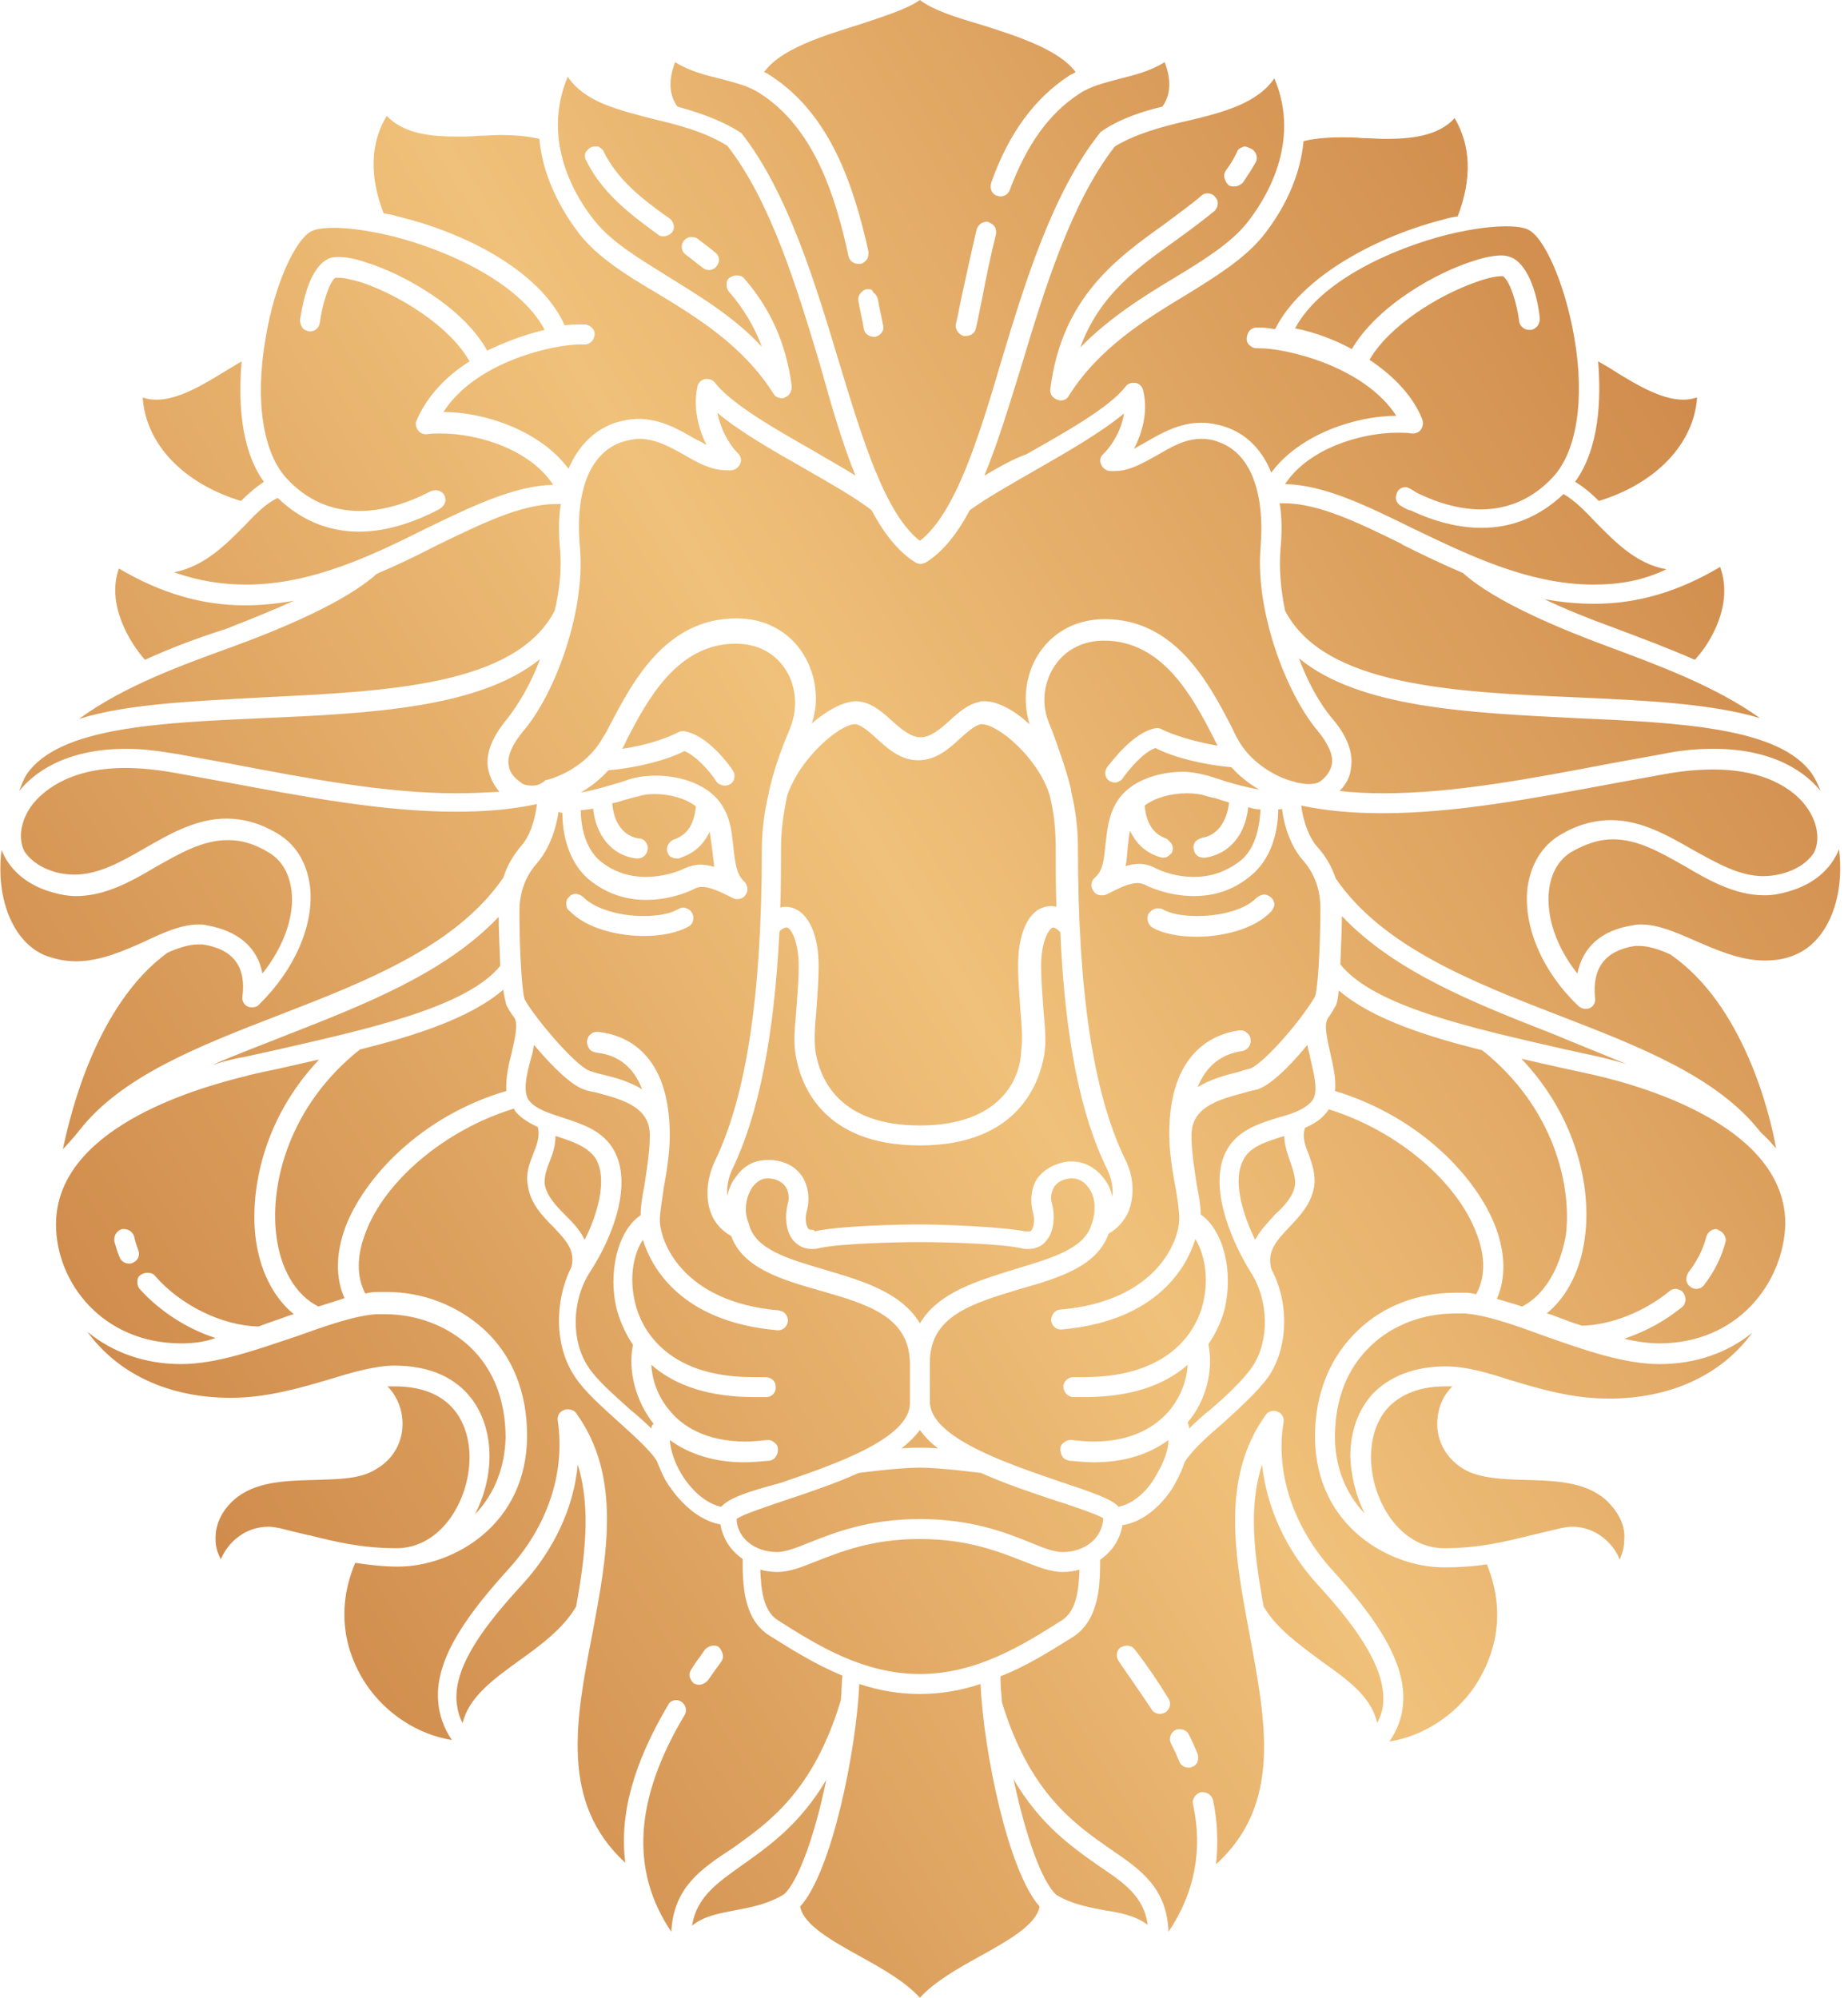 <svg width="74" height="80" viewBox="0 0 74 80" fill="none" xmlns="http://www.w3.org/2000/svg">
<path d="M36.836 80C36.252 79.355 35.33 78.833 34.439 78.341C33.333 77.727 32.166 77.081 32.043 76.344C33.303 74.962 34.286 70.138 34.409 67.435C35.238 67.711 36.037 67.834 36.836 67.834C37.634 67.834 38.433 67.711 39.263 67.435C39.386 70.138 40.369 74.931 41.628 76.344C41.505 77.081 40.338 77.727 39.232 78.341C38.341 78.833 37.419 79.355 36.836 80ZM46.789 77.358C46.728 75.607 45.684 74.869 44.455 74.04C43.011 73.026 41.229 71.797 40.123 68.172C40.092 67.803 40.061 67.465 40.061 67.127C41.167 66.697 42.151 66.052 42.949 65.561C44.025 64.885 44.055 63.441 44.055 62.458C44.547 62.12 44.854 61.628 44.946 61.075C46.114 60.891 46.882 59.754 47.066 59.386C47.22 59.109 47.343 58.833 47.435 58.556C47.711 58.095 48.326 57.542 48.971 56.989C49.647 56.375 50.353 55.73 50.783 55.146C51.582 53.978 51.644 52.197 50.906 50.814C50.722 50.108 51.121 49.677 51.613 49.155C52.043 48.694 52.504 48.233 52.627 47.496C52.688 47.005 52.535 46.605 52.412 46.237C52.258 45.868 52.135 45.53 52.258 45.161C52.627 45.008 52.934 44.793 53.118 44.547C53.149 44.516 53.18 44.455 53.21 44.424C55.914 45.254 58.372 47.312 59.14 49.432C59.386 50.077 59.57 50.998 59.109 51.828C58.986 51.797 58.833 51.767 58.71 51.767C58.556 51.767 58.433 51.767 58.279 51.767C56.805 51.767 55.392 52.289 54.378 53.272C53.272 54.316 52.657 55.791 52.657 57.511C52.657 61.137 55.668 62.765 57.819 62.765C58.402 62.765 58.955 62.734 59.539 62.642C60.461 64.915 59.631 66.636 59.078 67.496C58.279 68.694 56.989 69.524 55.637 69.739C55.975 69.247 56.16 68.725 56.19 68.141C56.283 66.359 54.808 64.485 53.364 62.888C51.797 61.167 51.06 58.986 51.398 56.959C51.428 56.774 51.336 56.59 51.152 56.528C51.091 56.498 51.06 56.498 50.998 56.498C50.876 56.498 50.753 56.559 50.691 56.651C48.848 59.201 49.462 62.396 50.046 65.499C50.691 68.971 51.336 72.258 48.694 74.654C48.786 73.825 48.756 72.934 48.571 72.074C48.541 71.982 48.479 71.889 48.387 71.828C48.326 71.797 48.233 71.766 48.172 71.766C48.141 71.766 48.111 71.766 48.08 71.766C47.988 71.797 47.895 71.859 47.834 71.951C47.773 72.043 47.742 72.135 47.773 72.258C48.172 74.071 47.834 75.822 46.789 77.358ZM47.25 69.247C47.189 69.247 47.127 69.247 47.066 69.278C46.882 69.37 46.789 69.616 46.882 69.8C47.005 70.046 47.127 70.292 47.22 70.538C47.281 70.691 47.435 70.783 47.588 70.783C47.65 70.783 47.681 70.783 47.742 70.753C47.834 70.722 47.926 70.63 47.957 70.538C47.988 70.445 47.988 70.323 47.957 70.23C47.834 69.954 47.742 69.708 47.588 69.432C47.558 69.34 47.404 69.247 47.25 69.247ZM45.13 65.899C45.038 65.899 44.977 65.929 44.885 65.96C44.7 66.083 44.67 66.329 44.793 66.513L44.916 66.697C45.253 67.189 45.684 67.803 46.114 68.448C46.175 68.571 46.329 68.633 46.452 68.633C46.513 68.633 46.605 68.602 46.667 68.571C46.851 68.448 46.912 68.203 46.789 68.018C46.359 67.312 45.929 66.697 45.561 66.206L45.438 66.052C45.376 65.96 45.253 65.899 45.13 65.899ZM26.882 77.358C25.223 74.9 25.407 72.043 27.404 68.694C27.527 68.51 27.465 68.264 27.281 68.141C27.22 68.111 27.158 68.08 27.097 68.08C26.943 68.08 26.82 68.141 26.759 68.264C25.376 70.599 24.793 72.657 25.038 74.593C22.427 72.197 23.041 68.909 23.717 65.438C24.301 62.335 24.916 59.14 23.072 56.59C23.011 56.498 22.888 56.436 22.734 56.436C22.673 56.436 22.642 56.436 22.581 56.467C22.396 56.528 22.304 56.713 22.335 56.897C22.642 58.956 21.935 61.106 20.369 62.826C18.925 64.424 17.419 66.298 17.542 68.08C17.573 68.633 17.757 69.186 18.095 69.677C16.743 69.462 15.453 68.633 14.654 67.435C14.101 66.605 13.272 64.854 14.224 62.581C14.808 62.673 15.361 62.734 15.945 62.734C18.095 62.734 21.106 61.106 21.106 57.481C21.106 55.76 20.522 54.286 19.386 53.241C18.341 52.289 16.959 51.736 15.484 51.736C15.33 51.736 15.207 51.736 15.054 51.736C14.931 51.736 14.777 51.767 14.624 51.797C14.194 50.968 14.378 50.046 14.624 49.401C15.392 47.281 17.849 45.223 20.584 44.393C20.584 44.424 20.614 44.455 20.645 44.516C20.86 44.762 21.137 44.946 21.536 45.131C21.628 45.499 21.505 45.837 21.352 46.206C21.198 46.605 21.044 47.005 21.137 47.465C21.229 48.172 21.69 48.664 22.151 49.124C22.642 49.647 23.041 50.046 22.888 50.722C22.181 52.135 22.212 53.917 23.011 55.115C23.41 55.73 24.117 56.344 24.793 56.959C25.438 57.542 26.021 58.065 26.298 58.495C26.421 58.802 26.544 59.109 26.697 59.355C26.912 59.693 27.68 60.83 28.848 61.045C28.94 61.597 29.247 62.089 29.739 62.427C29.739 63.379 29.739 64.823 30.814 65.499C31.613 65.991 32.596 66.636 33.733 67.097C33.702 67.373 33.702 67.711 33.671 68.08C32.565 71.766 30.753 72.995 29.339 74.009C28.018 74.869 26.974 75.607 26.882 77.358ZM28.571 65.899C28.448 65.899 28.326 65.96 28.233 66.052L28.018 66.359C27.895 66.513 27.803 66.667 27.68 66.851C27.619 66.943 27.588 67.035 27.619 67.158C27.65 67.25 27.711 67.343 27.773 67.404C27.834 67.435 27.926 67.465 27.988 67.465C28.111 67.465 28.233 67.404 28.326 67.312C28.448 67.158 28.541 67.005 28.633 66.882L28.879 66.544C28.94 66.452 28.971 66.359 28.94 66.237C28.909 66.144 28.879 66.052 28.786 65.96C28.725 65.899 28.633 65.899 28.571 65.899ZM27.711 77.112C27.895 75.975 28.694 75.422 29.677 74.716C30.722 73.978 32.012 73.088 33.087 71.275C32.627 73.518 31.951 75.361 31.398 75.853C30.753 76.252 30.077 76.375 29.432 76.498C28.817 76.621 28.203 76.713 27.711 77.112ZM45.96 77.081C45.468 76.713 44.854 76.59 44.24 76.498C43.594 76.375 42.919 76.252 42.304 75.883C41.72 75.361 41.075 73.548 40.584 71.244C41.659 73.088 42.949 73.978 43.994 74.716C45.008 75.392 45.806 75.945 45.96 77.081ZM55.146 69.001C54.931 67.957 53.948 67.25 52.903 66.513C52.043 65.868 51.121 65.223 50.599 64.332C50.261 62.427 49.954 60.43 50.538 58.648C50.722 60.369 51.49 62.058 52.75 63.441C54.101 64.915 55.453 66.636 55.392 68.111C55.392 68.418 55.3 68.694 55.146 69.001ZM18.525 69.001C18.372 68.725 18.31 68.418 18.279 68.111C18.187 66.605 19.57 64.915 20.922 63.441C22.181 62.058 22.98 60.369 23.134 58.648C23.687 60.399 23.41 62.427 23.072 64.332C22.55 65.223 21.628 65.899 20.768 66.513C19.754 67.25 18.771 67.957 18.525 69.001ZM36.836 67.035C34.532 67.035 32.657 65.837 31.152 64.885C30.568 64.516 30.476 63.687 30.445 62.857C30.66 62.919 30.906 62.949 31.121 62.949C31.613 62.949 32.074 62.765 32.688 62.519C33.641 62.151 34.9 61.628 36.836 61.628C38.771 61.628 40.031 62.151 40.983 62.519C41.597 62.765 42.089 62.949 42.55 62.949C42.765 62.949 43.011 62.919 43.226 62.857C43.195 63.687 43.103 64.516 42.519 64.885C41.014 65.837 39.14 67.035 36.836 67.035ZM8.848 62.458C8.725 62.212 8.633 61.966 8.633 61.69C8.602 61.106 8.848 60.522 9.37 60.061C10.2 59.324 11.428 59.293 12.627 59.263C13.548 59.232 14.439 59.232 15.054 58.833C15.822 58.403 16.221 57.573 16.098 56.713C16.037 56.252 15.822 55.822 15.515 55.515C15.607 55.515 15.699 55.515 15.791 55.515C18.587 55.515 18.802 57.665 18.802 58.341C18.802 60.123 17.634 61.997 15.883 61.997C14.501 61.997 13.456 61.751 12.381 61.475H12.35C11.951 61.383 11.582 61.29 11.213 61.198C11.06 61.167 10.906 61.137 10.753 61.137C9.77 61.137 9.124 61.813 8.879 62.366C8.848 62.396 8.848 62.427 8.848 62.458ZM64.854 62.458C64.854 62.427 64.823 62.396 64.823 62.366C64.547 61.751 63.871 61.137 62.949 61.137C62.796 61.137 62.642 61.167 62.488 61.198C62.089 61.29 61.72 61.383 61.321 61.475C60.215 61.751 59.201 61.997 57.819 61.997C56.068 61.997 54.9 60.092 54.9 58.341C54.9 57.788 55.023 56.989 55.576 56.375C56.098 55.822 56.866 55.515 57.88 55.515C57.972 55.515 58.065 55.515 58.157 55.515C57.819 55.852 57.634 56.252 57.573 56.713C57.45 57.573 57.849 58.372 58.617 58.833C59.263 59.201 60.123 59.232 61.044 59.263C62.243 59.293 63.471 59.324 64.301 60.061C64.823 60.553 65.1 61.106 65.038 61.69C65.038 61.935 64.977 62.181 64.854 62.458ZM42.55 62.151C42.212 62.151 41.813 61.997 41.29 61.782C40.307 61.383 38.925 60.83 36.836 60.83C34.746 60.83 33.395 61.383 32.381 61.782C31.859 61.997 31.428 62.151 31.121 62.151C30.23 62.151 29.524 61.597 29.493 60.83C29.708 60.645 30.875 60.276 31.49 60.061C32.412 59.754 33.425 59.416 34.378 58.986C34.378 58.986 35.945 58.771 36.836 58.771C37.696 58.771 39.263 58.986 39.293 58.986C40.246 59.416 41.26 59.754 42.181 60.061C42.765 60.246 43.963 60.645 44.178 60.799C44.147 61.567 43.471 62.151 42.55 62.151ZM19.017 60.645C19.386 59.939 19.601 59.109 19.601 58.31C19.601 56.559 18.587 54.685 15.791 54.685C14.992 54.685 13.979 54.992 13.18 55.238C12.135 55.545 10.722 55.975 9.247 55.975C6.759 55.975 4.731 55.023 3.502 53.333C4.516 54.163 5.806 54.624 7.25 54.624C8.694 54.624 10.292 54.04 11.859 53.518C13.057 53.088 14.194 52.688 15.054 52.627C15.177 52.627 15.3 52.627 15.422 52.627C16.682 52.627 17.911 53.088 18.802 53.917C19.754 54.808 20.246 56.068 20.246 57.573C20.215 58.74 19.816 59.816 19.017 60.645ZM54.654 60.614C53.886 59.816 53.456 58.74 53.456 57.542C53.456 56.037 53.948 54.777 54.9 53.886C55.76 53.057 56.989 52.596 58.279 52.596C58.402 52.596 58.525 52.596 58.648 52.596C59.508 52.657 60.645 53.057 61.813 53.487C63.379 54.04 65.008 54.624 66.452 54.624C67.865 54.624 69.155 54.194 70.169 53.364C68.94 55.054 66.912 56.006 64.424 56.006C62.919 56.006 61.628 55.607 60.492 55.269C59.539 54.962 58.71 54.716 57.88 54.716C56.651 54.716 55.637 55.115 54.962 55.822C54.378 56.467 54.071 57.327 54.071 58.341C54.101 59.078 54.286 59.908 54.654 60.614ZM44.793 60.338C44.516 60.031 43.809 59.785 42.427 59.324C40.369 58.617 37.235 57.573 37.235 56.129V54.562C37.235 52.688 38.925 52.197 40.86 51.613C42.366 51.183 43.932 50.722 44.393 49.401C44.731 49.217 45.008 48.909 45.192 48.51C45.438 47.865 45.407 47.097 45.038 46.39C43.779 43.779 43.164 39.724 43.164 33.917C43.164 33.18 43.072 32.442 42.888 31.674V31.613C42.673 30.722 42.366 29.923 42.181 29.401C42.12 29.217 42.028 29.032 41.966 28.848C41.69 28.111 41.813 27.25 42.273 26.605C42.703 25.991 43.41 25.653 44.209 25.653C46.575 25.653 47.773 27.957 48.571 29.493L48.756 29.862C47.711 29.677 46.912 29.401 46.544 29.217C46.482 29.186 46.421 29.155 46.359 29.155C46.329 29.155 46.329 29.155 46.298 29.155C45.376 29.309 44.516 30.507 44.332 30.722C44.209 30.906 44.24 31.152 44.424 31.275C44.485 31.306 44.578 31.336 44.639 31.336C44.67 31.336 44.7 31.336 44.7 31.336C44.793 31.306 44.916 31.244 44.946 31.183C45.223 30.783 45.806 30.108 46.267 29.954C46.974 30.323 48.203 30.63 49.309 30.722C49.616 31.06 49.985 31.367 50.415 31.613C49.862 31.521 49.186 31.336 48.756 31.183C48.541 31.121 48.387 31.06 48.233 31.029C47.988 30.968 47.681 30.906 47.373 30.906C46.421 30.906 45.192 31.244 44.67 32.197C44.393 32.688 44.332 33.241 44.27 33.794C44.209 34.378 44.178 34.869 43.84 35.146C43.687 35.269 43.656 35.515 43.779 35.668C43.84 35.791 43.963 35.852 44.117 35.852C44.178 35.852 44.24 35.852 44.301 35.822L44.485 35.73C44.854 35.545 45.223 35.361 45.561 35.361C45.653 35.361 45.745 35.392 45.837 35.422C45.868 35.453 46.728 35.883 47.803 35.883C48.694 35.883 49.462 35.607 50.138 35.023C51.029 34.255 51.183 33.057 51.183 32.412H51.214C51.244 32.412 51.306 32.412 51.336 32.381C51.428 33.18 51.736 33.948 52.166 34.439C52.627 34.962 52.873 35.607 52.873 36.375C52.873 37.819 52.78 39.57 52.657 39.908C52.627 39.939 52.596 40.031 52.442 40.246C51.767 41.26 50.507 42.642 50.046 42.796C49.923 42.826 49.77 42.857 49.616 42.919C49.124 43.041 48.51 43.195 47.957 43.533C48.295 42.703 48.879 42.212 49.739 42.089C49.954 42.058 50.108 41.843 50.077 41.628C50.077 41.536 50.015 41.413 49.923 41.352C49.862 41.29 49.77 41.26 49.677 41.26C49.647 41.26 49.647 41.26 49.616 41.26C48.571 41.413 46.82 42.151 46.82 45.407C46.82 46.114 46.943 46.882 47.066 47.527C47.158 48.018 47.22 48.479 47.22 48.817C47.22 49.647 46.359 52.105 42.458 52.442C42.366 52.442 42.243 52.504 42.181 52.596C42.12 52.688 42.089 52.78 42.089 52.873C42.12 53.088 42.273 53.241 42.488 53.241C46.421 52.903 47.558 50.63 47.865 49.616C48.172 50.108 48.449 51.06 48.172 52.197C47.957 53.088 47.035 55.146 43.41 55.146C43.257 55.146 43.134 55.146 42.98 55.146C42.765 55.146 42.581 55.33 42.581 55.515C42.581 55.73 42.734 55.914 42.949 55.945C43.103 55.945 43.287 55.945 43.441 55.945C45.192 55.945 46.575 55.515 47.558 54.654C47.527 55.33 47.22 56.037 46.789 56.528C46.298 57.081 45.407 57.727 43.779 57.727C43.502 57.727 43.226 57.696 42.919 57.665C42.888 57.665 42.888 57.665 42.857 57.665C42.765 57.665 42.703 57.696 42.611 57.757C42.519 57.819 42.458 57.911 42.458 58.034C42.458 58.126 42.488 58.249 42.55 58.341C42.611 58.433 42.703 58.464 42.826 58.495C43.164 58.525 43.502 58.556 43.809 58.556C45.008 58.556 45.991 58.249 46.789 57.665C46.789 58.065 46.605 58.556 46.329 59.017C45.96 59.724 45.376 60.215 44.793 60.338C44.823 60.338 44.793 60.338 44.793 60.338ZM46.359 36.375C46.206 36.375 46.083 36.467 45.991 36.59C45.899 36.774 45.96 37.02 46.144 37.143C46.575 37.389 47.22 37.511 47.926 37.511C48.909 37.511 50.2 37.235 50.906 36.498C50.968 36.406 51.029 36.313 51.029 36.221C51.029 36.098 50.968 36.006 50.906 35.945C50.845 35.883 50.722 35.822 50.63 35.822C50.507 35.822 50.415 35.883 50.322 35.945C49.892 36.406 48.94 36.682 47.926 36.682C47.373 36.682 46.851 36.59 46.544 36.406C46.482 36.375 46.421 36.375 46.359 36.375ZM28.879 60.338C28.295 60.215 27.711 59.724 27.281 59.017C27.005 58.556 26.851 58.065 26.82 57.665C27.619 58.249 28.633 58.556 29.8 58.556C30.108 58.556 30.445 58.525 30.783 58.495C30.875 58.495 30.998 58.433 31.06 58.341C31.121 58.249 31.152 58.157 31.152 58.034C31.152 57.911 31.091 57.819 30.998 57.757C30.937 57.696 30.845 57.665 30.753 57.665H30.722C30.415 57.696 30.138 57.727 29.862 57.727C28.233 57.727 27.312 57.081 26.851 56.528C26.39 56.006 26.114 55.33 26.083 54.654C27.066 55.515 28.448 55.945 30.2 55.945C30.353 55.945 30.507 55.945 30.691 55.945C30.906 55.945 31.091 55.76 31.06 55.515C31.06 55.3 30.875 55.146 30.63 55.146C30.445 55.146 30.292 55.146 30.138 55.146C26.575 55.146 25.653 53.088 25.438 52.197C25.161 51.091 25.407 50.138 25.745 49.647C26.052 50.66 27.189 52.934 31.152 53.272C31.367 53.272 31.521 53.118 31.551 52.903C31.551 52.811 31.521 52.688 31.459 52.627C31.398 52.535 31.306 52.504 31.183 52.473C27.281 52.135 26.421 49.677 26.421 48.848C26.421 48.541 26.513 48.08 26.575 47.588C26.697 46.912 26.82 46.175 26.82 45.468C26.82 42.151 25.038 41.444 23.963 41.321C23.932 41.321 23.932 41.321 23.902 41.321C23.809 41.321 23.717 41.352 23.656 41.413C23.564 41.475 23.533 41.567 23.502 41.69C23.502 41.782 23.533 41.905 23.594 41.997C23.656 42.089 23.748 42.12 23.871 42.151C24.762 42.243 25.376 42.734 25.714 43.625C25.192 43.287 24.547 43.134 24.055 43.011C23.902 42.98 23.748 42.919 23.625 42.888C23.164 42.734 21.935 41.383 21.229 40.369C21.075 40.154 21.044 40.061 21.014 40.031C20.891 39.693 20.799 37.942 20.799 36.498C20.799 35.73 21.044 35.084 21.505 34.562C21.935 34.071 22.243 33.333 22.366 32.504C22.396 32.535 22.458 32.535 22.519 32.565C22.519 33.21 22.673 34.409 23.533 35.177C24.178 35.73 24.977 36.037 25.868 36.037C26.912 36.037 27.742 35.638 27.834 35.576C27.926 35.545 27.988 35.515 28.111 35.515C28.418 35.515 28.817 35.699 29.186 35.883L29.37 35.975C29.432 36.006 29.493 36.006 29.524 36.006C29.647 36.006 29.8 35.945 29.862 35.822C29.985 35.668 29.923 35.422 29.8 35.3C29.493 35.023 29.432 34.532 29.37 33.948C29.309 33.425 29.278 32.873 28.971 32.35C28.448 31.398 27.22 31.06 26.267 31.06C25.96 31.06 25.653 31.091 25.407 31.152C25.253 31.183 25.1 31.244 24.916 31.306C24.485 31.429 23.809 31.644 23.256 31.736C23.687 31.49 24.055 31.183 24.363 30.845C25.468 30.753 26.697 30.445 27.404 30.077C27.834 30.23 28.448 30.906 28.694 31.306C28.756 31.398 28.909 31.459 29.032 31.459C29.124 31.459 29.186 31.429 29.247 31.398C29.339 31.336 29.401 31.244 29.401 31.152C29.432 31.06 29.401 30.937 29.339 30.845C29.247 30.691 28.326 29.401 27.373 29.278C27.343 29.278 27.343 29.278 27.312 29.278C27.25 29.278 27.189 29.309 27.128 29.34C26.759 29.524 25.991 29.831 24.916 29.985C24.977 29.892 25.1 29.616 25.1 29.616C25.899 28.08 27.097 25.776 29.462 25.776C30.292 25.776 30.968 26.114 31.398 26.728C31.859 27.373 31.951 28.233 31.705 28.971C31.644 29.155 31.582 29.309 31.49 29.524C31.213 30.2 30.968 30.906 30.783 31.736V31.767C30.599 32.535 30.507 33.272 30.507 34.009C30.507 39.816 29.892 43.871 28.633 46.482C28.295 47.189 28.233 47.988 28.479 48.602C28.633 49.002 28.94 49.309 29.278 49.493C29.739 50.783 31.306 51.244 32.811 51.674C34.746 52.227 36.436 52.719 36.436 54.624V56.191C36.436 57.634 33.303 58.679 31.244 59.386C29.862 59.754 29.186 60 28.879 60.338ZM23.072 35.791C22.98 35.791 22.857 35.822 22.796 35.914C22.703 35.975 22.673 36.098 22.673 36.191C22.673 36.283 22.703 36.406 22.796 36.467C23.502 37.204 24.793 37.481 25.776 37.481C26.482 37.481 27.097 37.358 27.558 37.112C27.742 37.02 27.834 36.774 27.711 36.559C27.65 36.436 27.496 36.344 27.343 36.344C27.281 36.344 27.22 36.375 27.158 36.406C26.851 36.59 26.329 36.682 25.776 36.682C24.762 36.682 23.809 36.375 23.379 35.945C23.287 35.852 23.195 35.822 23.072 35.791ZM37.573 58.003C37.266 57.972 37.02 57.972 36.836 57.972C36.62 57.972 36.375 57.972 36.098 58.003C36.406 57.757 36.651 57.511 36.836 57.266C37.02 57.511 37.266 57.788 37.573 58.003ZM47.619 57.204C47.619 57.112 47.588 57.051 47.558 56.959C48.295 56.098 48.602 54.869 48.387 53.825C48.756 53.303 48.94 52.78 49.032 52.442C49.401 50.937 49.002 49.278 48.08 48.633C48.08 48.295 48.018 47.926 47.926 47.465C47.834 46.851 47.711 46.144 47.711 45.468C47.711 44.362 48.694 44.055 49.862 43.748C50.046 43.687 50.23 43.656 50.353 43.625C50.814 43.472 51.521 42.857 52.35 41.843C52.381 42.028 52.442 42.212 52.473 42.396C52.627 43.072 52.811 43.748 52.535 44.086C52.258 44.424 51.736 44.608 51.152 44.762C50.353 45.008 49.554 45.284 49.124 46.052C48.387 47.373 49.186 49.493 50.077 50.937C50.814 52.074 50.845 53.702 50.138 54.746C49.77 55.269 49.124 55.883 48.479 56.436C48.203 56.651 47.895 56.928 47.619 57.204ZM26.083 57.204C25.837 56.959 25.561 56.713 25.223 56.436C24.578 55.852 23.902 55.269 23.564 54.746C22.857 53.702 22.888 52.074 23.625 50.937C24.547 49.524 25.346 47.404 24.578 46.052C24.147 45.284 23.318 45.008 22.55 44.762C21.997 44.578 21.475 44.424 21.198 44.086C20.922 43.748 21.075 43.072 21.26 42.396C21.321 42.212 21.352 42.028 21.382 41.843C22.212 42.826 22.919 43.472 23.379 43.625C23.533 43.687 23.717 43.717 23.871 43.748C25.038 44.055 26.021 44.362 26.021 45.468C26.021 46.114 25.899 46.82 25.806 47.465C25.714 47.926 25.653 48.326 25.653 48.664C24.731 49.278 24.332 50.968 24.7 52.442C24.793 52.78 24.977 53.303 25.346 53.856C25.131 54.9 25.468 56.129 26.175 57.02C26.114 57.051 26.083 57.112 26.083 57.204ZM66.452 53.794C66.022 53.794 65.561 53.733 65.038 53.61C65.868 53.333 66.667 52.903 67.343 52.35C67.435 52.289 67.465 52.197 67.496 52.074C67.496 51.951 67.465 51.859 67.404 51.767C67.343 51.674 67.25 51.644 67.127 51.613H67.097C67.005 51.613 66.912 51.644 66.851 51.705C65.837 52.535 64.516 53.057 63.349 53.088C62.949 52.965 62.55 52.811 62.151 52.657L61.935 52.596C62.765 51.92 63.318 50.814 63.471 49.493C63.717 47.588 63.164 44.762 60.922 42.396C61.444 42.519 61.997 42.642 62.55 42.765L63.809 43.041C66.114 43.564 71.49 45.223 71.49 49.002C71.428 51.367 69.585 53.794 66.452 53.794ZM68.725 49.217C68.541 49.217 68.387 49.34 68.326 49.524C68.203 50.015 67.957 50.507 67.619 50.937C67.558 51.029 67.527 51.121 67.527 51.244C67.527 51.336 67.588 51.459 67.68 51.521C67.742 51.582 67.834 51.613 67.926 51.613C68.049 51.613 68.172 51.551 68.234 51.459C68.664 50.906 68.94 50.323 69.094 49.739C69.124 49.647 69.094 49.524 69.032 49.432C68.971 49.34 68.879 49.278 68.786 49.247C68.786 49.217 68.756 49.217 68.725 49.217ZM7.25 53.794C4.117 53.794 2.243 51.367 2.243 49.032C2.243 45.254 7.619 43.625 9.923 43.072H9.892C9.923 43.072 10.107 43.011 11.152 42.796C11.705 42.673 12.227 42.55 12.78 42.427C10.538 44.793 10.015 47.65 10.23 49.524C10.384 50.845 10.937 51.951 11.767 52.627L11.551 52.688C11.152 52.842 10.753 52.965 10.353 53.118C8.879 53.088 7.22 52.258 6.206 51.091C6.144 50.998 6.021 50.968 5.899 50.968C5.806 50.968 5.714 50.998 5.622 51.06C5.53 51.121 5.499 51.214 5.499 51.336C5.499 51.429 5.53 51.551 5.591 51.613C6.359 52.473 7.465 53.21 8.633 53.579C8.141 53.763 7.65 53.794 7.25 53.794ZM4.977 49.217C4.946 49.217 4.915 49.217 4.885 49.217C4.67 49.278 4.547 49.493 4.578 49.708C4.639 49.923 4.7 50.138 4.793 50.353C4.854 50.507 5.008 50.599 5.161 50.599C5.223 50.599 5.253 50.599 5.315 50.568C5.53 50.476 5.622 50.261 5.53 50.046C5.468 49.862 5.407 49.708 5.376 49.524C5.346 49.432 5.284 49.34 5.192 49.278C5.131 49.247 5.038 49.217 4.977 49.217ZM36.836 52.995C36.098 51.736 34.47 51.275 33.026 50.845C31.582 50.415 30.23 50.046 29.985 49.002C29.77 48.51 29.862 47.926 30.138 47.527C30.261 47.373 30.445 47.189 30.722 47.189C30.753 47.189 30.783 47.189 30.814 47.189C31.121 47.22 31.336 47.343 31.459 47.527C31.582 47.711 31.613 47.988 31.551 48.172C31.428 48.633 31.428 49.309 31.797 49.708C31.92 49.831 32.135 50.015 32.504 50.015C32.596 50.015 32.688 50.015 32.78 49.985C33.579 49.8 35.822 49.739 36.836 49.739C37.849 49.739 40.061 49.8 40.891 49.985C40.983 50.015 41.075 50.015 41.167 50.015C41.536 50.015 41.751 49.862 41.874 49.708C42.243 49.309 42.243 48.633 42.12 48.172C42.058 47.988 42.089 47.742 42.212 47.527C42.335 47.343 42.55 47.22 42.857 47.189C42.888 47.189 42.919 47.189 42.949 47.189C43.257 47.189 43.471 47.404 43.564 47.527C43.871 47.895 43.902 48.479 43.717 49.002C43.441 50.015 42.089 50.384 40.676 50.814C39.201 51.275 37.573 51.736 36.836 52.995ZM12.75 52.319C11.828 51.859 11.213 50.783 11.06 49.432C10.814 47.435 11.551 44.301 14.409 42.028C16.498 41.505 18.802 40.799 20.154 39.631C20.184 39.908 20.246 40.123 20.276 40.246C20.338 40.369 20.461 40.584 20.584 40.737C20.768 40.983 20.614 41.597 20.491 42.151C20.369 42.611 20.246 43.164 20.276 43.687C16.836 44.7 14.562 47.189 13.825 49.155C13.456 50.169 13.425 51.152 13.794 51.982C13.456 52.105 13.118 52.197 12.75 52.319ZM60.952 52.319C60.584 52.197 60.246 52.105 59.938 52.012C60.307 51.183 60.276 50.2 59.908 49.186C59.17 47.189 56.897 44.731 53.456 43.687C53.518 43.195 53.364 42.611 53.272 42.181C53.149 41.628 52.995 41.014 53.18 40.768C53.333 40.553 53.425 40.369 53.487 40.276C53.548 40.154 53.579 39.939 53.61 39.662C54.962 40.83 57.266 41.536 59.355 42.058C62.212 44.332 62.949 47.465 62.703 49.462C62.458 50.814 61.843 51.859 60.952 52.319ZM23.41 49.647C23.226 49.247 22.888 48.909 22.611 48.633C22.243 48.264 21.905 47.895 21.813 47.435C21.782 47.158 21.874 46.851 21.997 46.544C22.12 46.237 22.243 45.899 22.243 45.499H22.273C22.949 45.714 23.564 45.929 23.871 46.421C24.424 47.435 23.687 49.124 23.41 49.647ZM50.261 49.647C49.985 49.094 49.247 47.404 49.8 46.421C50.077 45.899 50.722 45.714 51.398 45.499H51.428C51.428 45.837 51.551 46.206 51.674 46.544C51.736 46.728 51.889 47.158 51.859 47.435C51.797 47.895 51.459 48.264 51.06 48.633C50.783 48.94 50.476 49.247 50.261 49.647ZM32.504 49.247C32.412 49.247 32.412 49.217 32.381 49.217C32.258 49.094 32.227 48.725 32.319 48.449C32.412 48.111 32.412 47.588 32.135 47.127C31.951 46.851 31.613 46.513 30.906 46.452C30.845 46.452 30.783 46.452 30.722 46.452C30.23 46.452 29.8 46.667 29.493 47.097C29.309 47.312 29.186 47.588 29.124 47.895C29.094 47.558 29.155 47.158 29.339 46.79C30.384 44.608 30.998 41.505 31.213 37.297C31.367 37.143 31.459 37.143 31.49 37.143H31.521C31.705 37.204 31.982 37.757 31.982 38.679C31.982 39.324 31.92 39.908 31.889 40.43C31.828 41.137 31.767 41.72 31.859 42.243C32.043 43.349 32.873 45.868 36.836 45.868C40.799 45.868 41.628 43.318 41.813 42.243C41.905 41.72 41.843 41.106 41.782 40.43C41.751 39.908 41.69 39.324 41.69 38.679C41.69 37.696 41.997 37.204 42.151 37.143H42.181C42.212 37.143 42.304 37.174 42.458 37.327C42.642 41.536 43.257 44.639 44.332 46.82C44.516 47.189 44.578 47.588 44.547 47.926C44.485 47.65 44.362 47.373 44.178 47.158C43.871 46.759 43.41 46.513 42.949 46.513C42.888 46.513 42.826 46.513 42.765 46.513C42.089 46.605 41.72 46.943 41.536 47.189C41.26 47.619 41.26 48.141 41.352 48.51C41.444 48.786 41.413 49.155 41.29 49.278C41.26 49.309 41.26 49.309 41.167 49.309C41.137 49.309 41.106 49.309 41.044 49.309C40.123 49.124 37.757 49.032 36.836 49.032C35.883 49.032 33.548 49.094 32.627 49.309C32.596 49.247 32.565 49.247 32.504 49.247ZM2.519 46.022C2.796 44.67 3.84 40.246 6.697 38.157C7.097 37.972 7.558 37.819 7.926 37.819C7.988 37.819 8.049 37.819 8.111 37.819C9.339 38.003 9.862 38.71 9.708 39.908C9.677 40.061 9.77 40.246 9.923 40.307C9.985 40.338 10.046 40.338 10.107 40.338C10.2 40.338 10.322 40.307 10.384 40.215C11.797 38.833 12.596 37.02 12.412 35.484C12.289 34.532 11.828 33.794 11.091 33.364C10.415 32.965 9.739 32.78 9.063 32.78C7.865 32.78 6.79 33.395 5.776 33.978C4.823 34.532 3.932 35.023 2.98 35.023C2.734 35.023 2.488 34.992 2.243 34.931C1.69 34.777 1.26 34.501 0.983 34.101C0.707 33.579 0.829 32.842 1.29 32.227C1.628 31.797 2.642 30.753 5.008 30.753C5.591 30.753 6.237 30.814 6.943 30.937C7.619 31.06 8.295 31.183 8.971 31.306C12.258 31.92 15.361 32.504 18.249 32.504C19.447 32.504 20.522 32.412 21.505 32.197C21.413 32.903 21.198 33.518 20.86 33.886C20.553 34.255 20.307 34.654 20.154 35.146C18.279 37.88 14.685 39.293 11.183 40.645C7.926 41.905 4.854 43.103 3.164 45.284C2.949 45.561 2.734 45.776 2.519 46.022ZM71.121 45.991C70.937 45.776 70.753 45.561 70.507 45.346C68.786 43.134 65.714 41.935 62.458 40.676C58.955 39.324 55.361 37.911 53.487 35.177C53.333 34.716 53.087 34.286 52.78 33.948C52.442 33.579 52.197 32.965 52.104 32.258C53.118 32.473 54.194 32.565 55.361 32.565C58.249 32.565 61.352 31.982 64.639 31.367C65.315 31.244 65.991 31.121 66.667 30.998C67.343 30.876 67.988 30.814 68.602 30.814C70.998 30.814 72.012 31.859 72.32 32.289C72.78 32.903 72.903 33.641 72.627 34.163C72.35 34.562 71.92 34.839 71.336 34.992C71.091 35.054 70.845 35.084 70.599 35.084C69.647 35.084 68.756 34.562 67.803 34.04C66.79 33.456 65.714 32.842 64.516 32.842C63.84 32.842 63.164 33.026 62.488 33.425C61.751 33.856 61.29 34.624 61.167 35.545C60.983 37.081 61.751 38.894 63.195 40.276C63.257 40.338 63.379 40.399 63.471 40.399C63.533 40.399 63.594 40.399 63.656 40.369C63.809 40.307 63.902 40.123 63.871 39.969C63.748 38.771 64.27 38.065 65.469 37.88C65.53 37.88 65.591 37.88 65.653 37.88C66.022 37.88 66.482 38.034 66.882 38.218C69.8 40.215 70.876 44.578 71.121 45.991ZM36.836 45.069C33.61 45.069 32.842 43.226 32.657 42.12C32.596 41.69 32.627 41.137 32.688 40.492C32.719 39.969 32.78 39.355 32.78 38.679C32.78 37.481 32.412 36.621 31.797 36.375C31.705 36.344 31.582 36.313 31.49 36.313C31.398 36.313 31.336 36.313 31.244 36.344C31.275 35.545 31.275 34.746 31.275 33.948C31.275 33.272 31.367 32.596 31.521 31.859C32.043 30.323 33.641 29.002 34.224 29.002C34.255 29.002 34.286 29.002 34.286 29.002C34.532 29.063 34.808 29.309 35.084 29.555C35.545 29.985 36.068 30.445 36.774 30.445C37.481 30.445 38.003 29.985 38.464 29.555C38.74 29.309 39.017 29.063 39.263 29.002C39.293 29.002 39.293 29.002 39.324 29.002C39.938 29.002 41.536 30.292 42.028 31.828C42.212 32.565 42.273 33.241 42.273 33.917C42.273 34.716 42.273 35.515 42.304 36.313C42.212 36.283 42.151 36.283 42.058 36.283C41.966 36.283 41.843 36.313 41.751 36.344C41.137 36.559 40.768 37.45 40.768 38.648C40.768 39.324 40.83 39.939 40.86 40.461C40.922 41.106 40.952 41.659 40.891 42.089C40.86 43.195 40.061 45.069 36.836 45.069ZM8.51 42.642C9.493 42.212 10.568 41.813 11.49 41.444C14.624 40.215 17.849 38.956 19.969 36.713C19.969 37.143 20 37.911 20.031 38.679C18.679 40.338 14.777 41.198 10.998 42.058L9.739 42.335C9.339 42.396 8.909 42.519 8.51 42.642ZM65.13 42.611C64.731 42.489 64.362 42.396 63.963 42.304L62.703 42.028C58.925 41.167 55.023 40.307 53.671 38.617C53.702 37.911 53.733 37.112 53.733 36.682C55.852 38.925 59.078 40.184 62.212 41.413C63.164 41.813 64.178 42.212 65.13 42.611ZM10.507 38.986C10.322 37.942 9.524 37.266 8.264 37.051C8.172 37.02 8.049 37.02 7.957 37.02C7.281 37.02 6.574 37.327 5.806 37.696C4.977 38.065 4.025 38.495 3.041 38.495C2.611 38.495 2.181 38.403 1.782 38.249C0.922 37.88 0.307 36.959 0.092 35.73C0.031 35.361 -0.031 34.777 0.061 34.04C0.399 34.869 1.106 35.453 2.089 35.73C2.396 35.822 2.734 35.883 3.041 35.883C4.209 35.883 5.253 35.3 6.237 34.716C7.22 34.163 8.111 33.641 9.124 33.641C9.677 33.641 10.2 33.794 10.753 34.132C11.275 34.439 11.582 34.962 11.674 35.668C11.797 36.682 11.367 37.911 10.507 38.986ZM63.164 38.986C62.304 37.911 61.905 36.682 62.028 35.638C62.12 34.931 62.427 34.409 62.949 34.101C63.502 33.794 64.025 33.61 64.578 33.61C65.591 33.61 66.482 34.132 67.465 34.685C68.448 35.269 69.493 35.852 70.66 35.852C70.998 35.852 71.306 35.791 71.613 35.699C72.596 35.422 73.303 34.839 73.641 34.009C73.733 34.746 73.671 35.33 73.61 35.699C73.395 36.928 72.78 37.849 71.92 38.218C71.521 38.403 71.091 38.464 70.66 38.464C69.677 38.464 68.725 38.034 67.865 37.665C67.097 37.327 66.39 37.02 65.714 37.02C65.622 37.02 65.499 37.02 65.407 37.051C64.147 37.235 63.379 37.911 63.164 38.986ZM25.868 35.115C25.161 35.115 24.547 34.9 24.024 34.47C23.379 33.917 23.256 32.965 23.256 32.442C23.379 32.442 23.564 32.412 23.748 32.381C23.871 33.487 24.516 34.255 25.468 34.378C25.499 34.378 25.499 34.378 25.53 34.378C25.745 34.378 25.899 34.224 25.929 34.04C25.96 33.948 25.929 33.825 25.868 33.733C25.806 33.641 25.714 33.579 25.591 33.579C24.977 33.487 24.578 32.965 24.516 32.166C24.7 32.135 24.885 32.074 25.069 32.012H25.1C25.284 31.951 25.438 31.92 25.561 31.889C25.745 31.828 25.96 31.797 26.206 31.797C26.851 31.797 27.465 31.982 27.865 32.289C27.803 32.995 27.527 33.425 27.005 33.61C26.912 33.641 26.82 33.702 26.759 33.825C26.697 33.917 26.697 34.04 26.728 34.132C26.759 34.224 26.82 34.316 26.943 34.347C27.005 34.378 27.066 34.378 27.128 34.378C27.158 34.378 27.22 34.378 27.25 34.347C27.803 34.163 28.172 33.825 28.418 33.303C28.448 33.518 28.479 33.733 28.51 33.948C28.541 34.194 28.571 34.47 28.602 34.716C28.418 34.654 28.203 34.624 28.049 34.624C27.834 34.624 27.619 34.685 27.404 34.777C27.097 34.931 26.513 35.115 25.868 35.115ZM47.803 35.115C47.158 35.115 46.575 34.931 46.236 34.746C46.052 34.654 45.837 34.593 45.622 34.593C45.438 34.593 45.253 34.624 45.069 34.685C45.13 34.439 45.13 34.163 45.161 33.917C45.192 33.702 45.192 33.487 45.253 33.272C45.499 33.794 45.868 34.132 46.421 34.316C46.452 34.316 46.513 34.347 46.544 34.347C46.605 34.347 46.667 34.347 46.728 34.316C46.82 34.255 46.912 34.194 46.943 34.101C46.974 34.009 46.974 33.886 46.912 33.794C46.851 33.702 46.789 33.641 46.697 33.579C46.175 33.395 45.899 32.965 45.837 32.258C46.236 31.951 46.882 31.767 47.527 31.767C47.773 31.767 47.988 31.797 48.141 31.828C48.264 31.859 48.418 31.92 48.602 31.951H48.633C48.817 32.012 49.002 32.074 49.217 32.135C49.124 32.934 48.725 33.456 48.141 33.548C48.049 33.579 47.957 33.61 47.865 33.702C47.803 33.794 47.773 33.886 47.803 34.009C47.834 34.224 47.988 34.347 48.203 34.347C48.233 34.347 48.233 34.347 48.264 34.347C49.217 34.194 49.862 33.456 49.985 32.319C50.138 32.381 50.322 32.412 50.476 32.412C50.445 32.903 50.353 33.886 49.708 34.439C49.124 34.9 48.51 35.115 47.803 35.115ZM55.392 31.767C54.777 31.767 54.194 31.736 53.641 31.674C53.917 31.398 54.071 31.091 54.101 30.722C54.194 30.108 53.917 29.432 53.333 28.756C52.842 28.172 52.381 27.343 52.012 26.359C54.439 28.356 58.833 28.541 63.072 28.756C67.281 28.94 71.275 29.124 72.565 30.998C72.688 31.183 72.811 31.429 72.903 31.674C72.381 31.029 71.152 29.985 68.602 29.985C67.957 29.985 67.281 30.046 66.544 30.2C65.868 30.323 65.192 30.445 64.516 30.568C61.29 31.183 58.218 31.767 55.392 31.767ZM18.279 31.767C15.453 31.767 12.381 31.183 9.155 30.568C8.479 30.445 7.803 30.323 7.127 30.2C6.39 30.077 5.714 29.985 5.069 29.985C2.55 29.985 1.321 30.998 0.768 31.674C0.86 31.429 0.952 31.183 1.075 30.998C2.366 29.124 6.359 28.94 10.568 28.756C14.808 28.571 19.201 28.356 21.628 26.39C21.26 27.373 20.768 28.203 20.307 28.787C19.724 29.493 19.447 30.138 19.539 30.753C19.601 31.091 19.754 31.429 20 31.705C19.478 31.736 18.894 31.767 18.279 31.767ZM21.321 31.459C21.137 31.459 20.952 31.429 20.86 31.336C20.645 31.183 20.399 30.968 20.369 30.63C20.307 30.261 20.522 29.8 20.952 29.278C22.243 27.773 23.441 24.455 23.226 21.966C23.011 19.662 23.625 18.126 24.916 17.696C25.131 17.634 25.376 17.573 25.591 17.573C26.267 17.573 26.851 17.911 27.404 18.218C27.926 18.525 28.479 18.833 29.094 18.833C29.155 18.833 29.217 18.833 29.309 18.833C29.462 18.802 29.585 18.71 29.647 18.556C29.708 18.402 29.647 18.249 29.555 18.157C29.155 17.757 28.848 17.143 28.725 16.528C29.585 17.266 30.937 18.034 32.227 18.771C33.241 19.355 34.224 19.908 34.9 20.43C35.422 21.413 36.006 22.12 36.651 22.519C36.713 22.55 36.774 22.581 36.866 22.581C36.928 22.581 37.02 22.55 37.081 22.519C37.727 22.12 38.31 21.413 38.833 20.43C39.508 19.939 40.492 19.386 41.505 18.802C42.796 18.064 44.117 17.297 45.008 16.559C44.916 17.174 44.578 17.788 44.178 18.187C44.055 18.28 44.025 18.464 44.086 18.587C44.147 18.74 44.27 18.833 44.424 18.863C44.485 18.863 44.578 18.863 44.639 18.863C45.223 18.863 45.745 18.556 46.298 18.249C46.882 17.911 47.435 17.573 48.111 17.573C48.326 17.573 48.571 17.604 48.786 17.696C50.046 18.126 50.66 19.662 50.476 21.936C50.261 24.455 51.49 27.742 52.75 29.247C53.18 29.77 53.395 30.23 53.333 30.599C53.272 30.937 53.026 31.183 52.842 31.306C52.75 31.367 52.596 31.398 52.381 31.398C52.258 31.398 52.104 31.367 51.92 31.336L51.828 31.306C51.06 31.121 50.046 30.507 49.554 29.585C49.462 29.432 49.401 29.278 49.309 29.094C48.418 27.373 47.066 24.793 44.24 24.793C43.164 24.793 42.243 25.253 41.659 26.083C41.075 26.912 40.922 28.018 41.229 29.002C40.584 28.418 39.938 28.08 39.416 28.08C39.324 28.08 39.263 28.08 39.201 28.111C38.771 28.203 38.402 28.51 38.034 28.848C37.665 29.186 37.266 29.524 36.866 29.524C36.467 29.524 36.068 29.186 35.699 28.848C35.33 28.51 34.962 28.203 34.532 28.111C34.47 28.111 34.378 28.08 34.316 28.08C33.794 28.08 33.149 28.418 32.504 28.971C32.842 28.018 32.657 26.882 32.074 26.052C31.49 25.223 30.568 24.762 29.493 24.762C26.636 24.762 25.315 27.343 24.424 29.032C24.332 29.217 24.24 29.401 24.147 29.524C23.656 30.445 22.642 31.06 21.843 31.244C21.628 31.429 21.475 31.459 21.321 31.459ZM3.164 28.787C4.977 27.465 7.281 26.636 9.309 25.899C11.244 25.192 13.825 24.117 15.084 22.98C15.945 22.611 16.713 22.243 17.481 21.843L17.542 21.813C19.263 20.983 20.86 20.184 22.273 20.184C22.335 20.184 22.396 20.184 22.458 20.184C22.366 20.737 22.366 21.352 22.427 21.997C22.488 22.734 22.427 23.564 22.212 24.455C20.645 27.465 15.515 27.68 10.538 27.926C7.773 28.08 5.161 28.172 3.164 28.787ZM70.476 28.756C68.51 28.172 65.899 28.049 63.134 27.926C58.157 27.711 53.026 27.465 51.459 24.455C51.275 23.564 51.214 22.734 51.275 21.997C51.336 21.352 51.336 20.737 51.244 20.154C51.275 20.154 51.336 20.154 51.398 20.154H51.428C52.811 20.154 54.439 20.952 56.129 21.782L56.16 21.813C56.897 22.181 57.727 22.581 58.587 22.949C59.846 24.086 62.427 25.161 64.332 25.868C66.39 26.636 68.664 27.465 70.476 28.756ZM67.865 26.421C66.82 25.96 65.745 25.561 64.608 25.131C63.594 24.762 62.673 24.393 61.843 23.994C62.519 24.117 63.195 24.178 63.84 24.178C65.591 24.178 67.22 23.687 68.879 22.703C69.432 24.209 68.479 25.776 67.865 26.421ZM5.806 26.421C5.223 25.776 4.24 24.209 4.762 22.765C6.421 23.748 8.08 24.24 9.8 24.24C10.445 24.24 11.091 24.178 11.767 24.055C10.968 24.424 10.046 24.793 9.032 25.192C7.957 25.53 6.882 25.929 5.806 26.421ZM9.862 23.41C8.879 23.41 7.926 23.256 6.974 22.919C8.203 22.673 9.063 21.782 9.77 21.075C10.261 20.553 10.661 20.154 11.121 19.939C12.043 20.829 13.149 21.29 14.378 21.29C15.269 21.29 16.221 21.044 17.204 20.584C17.327 20.522 17.45 20.461 17.573 20.399C17.788 20.276 17.88 20.092 17.819 19.908C17.788 19.754 17.634 19.631 17.45 19.631C17.358 19.631 17.266 19.662 17.204 19.693C17.112 19.754 16.989 19.785 16.897 19.846C16.037 20.246 15.177 20.461 14.409 20.461C13.272 20.461 12.289 20.031 11.49 19.171C10.538 18.157 10.2 16.068 10.63 13.579C10.998 11.306 11.859 9.585 12.442 9.278C12.534 9.217 12.78 9.124 13.364 9.124C13.825 9.124 14.593 9.186 15.73 9.462C17.911 10.015 20.799 11.306 21.813 13.21C21.014 13.395 20.215 13.702 19.508 14.04C18.525 12.258 16.067 10.937 14.654 10.507C14.224 10.353 13.856 10.292 13.548 10.292C13.333 10.292 13.18 10.323 13.057 10.415C12.289 10.876 12.074 12.473 12.012 12.811C12.012 12.903 12.043 13.026 12.104 13.118C12.166 13.21 12.258 13.241 12.381 13.272C12.412 13.272 12.412 13.272 12.412 13.272C12.627 13.272 12.78 13.118 12.811 12.903C12.903 12.197 13.18 11.306 13.425 11.121C13.456 11.121 13.487 11.121 13.548 11.121C13.671 11.121 13.979 11.152 14.562 11.336C16.037 11.859 18.003 13.057 18.802 14.47C17.788 15.115 17.081 15.914 16.682 16.836C16.62 16.959 16.651 17.112 16.743 17.235C16.805 17.327 16.928 17.389 17.051 17.389H17.081C17.266 17.358 17.45 17.358 17.634 17.358C19.171 17.358 21.229 18.003 22.151 19.416C20.614 19.447 18.955 20.246 17.051 21.167C14.962 22.212 12.504 23.41 9.862 23.41ZM63.809 23.41C61.167 23.41 58.71 22.181 56.528 21.137C54.654 20.215 52.995 19.416 51.459 19.386C52.381 17.972 54.47 17.327 55.975 17.327C56.16 17.327 56.344 17.327 56.528 17.358C56.528 17.358 56.559 17.358 56.59 17.358C56.713 17.358 56.836 17.297 56.897 17.204C56.989 17.081 56.989 16.928 56.959 16.805C56.59 15.883 55.852 15.085 54.839 14.409C55.637 13.026 57.604 11.828 59.078 11.306C59.57 11.121 59.938 11.06 60.123 11.06C60.184 11.06 60.184 11.06 60.184 11.06C60.461 11.244 60.737 12.135 60.83 12.842C60.83 12.934 60.891 13.057 60.983 13.118C61.044 13.18 61.137 13.21 61.229 13.21C61.26 13.21 61.26 13.21 61.29 13.21C61.383 13.21 61.475 13.149 61.567 13.057C61.628 12.965 61.659 12.873 61.659 12.75C61.567 11.828 61.229 10.722 60.614 10.353C60.492 10.292 60.338 10.23 60.123 10.23C59.846 10.23 59.478 10.292 59.017 10.445C57.604 10.876 55.177 12.197 54.132 13.979C53.456 13.61 52.657 13.303 51.859 13.149C52.873 11.244 55.76 9.954 57.942 9.401C59.078 9.124 59.846 9.063 60.307 9.063C60.891 9.063 61.137 9.155 61.229 9.217C61.813 9.524 62.642 11.244 63.041 13.518C63.471 16.006 63.134 18.095 62.181 19.109C61.383 19.969 60.399 20.399 59.293 20.399C58.525 20.399 57.665 20.184 56.774 19.754C56.713 19.724 56.682 19.693 56.62 19.662C56.559 19.631 56.528 19.601 56.467 19.57C56.406 19.539 56.344 19.508 56.283 19.508C56.098 19.508 55.945 19.631 55.914 19.816C55.852 20 55.945 20.184 56.129 20.276C56.221 20.338 56.344 20.399 56.436 20.43H56.467C57.45 20.891 58.402 21.137 59.324 21.137C60.584 21.137 61.659 20.676 62.611 19.785C63.041 20.031 63.441 20.43 63.932 20.952C64.639 21.659 65.499 22.581 66.728 22.796C65.776 23.256 64.823 23.41 63.809 23.41ZM36.836 21.659C35.422 20.553 34.532 17.573 33.579 14.439C32.627 11.275 31.521 7.65 29.677 5.315H29.647L29.616 5.284C28.786 4.762 27.895 4.485 27.128 4.27C26.79 3.81 26.759 3.195 27.035 2.488C27.619 2.857 28.264 3.011 28.879 3.164C29.462 3.318 29.985 3.441 30.445 3.748C32.596 5.131 33.456 7.834 33.978 10.261C34.009 10.445 34.194 10.568 34.378 10.568C34.409 10.568 34.439 10.568 34.47 10.568C34.562 10.538 34.654 10.476 34.716 10.384C34.777 10.292 34.777 10.2 34.777 10.077C34.194 7.465 33.272 4.608 30.875 3.041C30.783 2.98 30.691 2.919 30.599 2.888C31.244 1.966 32.934 1.444 34.409 0.983C35.422 0.645 36.313 0.369 36.836 0C37.358 0.399 38.218 0.676 39.263 0.983C40.737 1.444 42.427 1.997 43.072 2.888C42.98 2.949 42.888 2.98 42.796 3.041C41.444 3.932 40.399 5.315 39.693 7.312C39.662 7.404 39.662 7.527 39.693 7.619C39.724 7.711 39.816 7.803 39.908 7.834C39.938 7.834 40 7.865 40.031 7.865C40.092 7.865 40.154 7.865 40.215 7.834C40.307 7.803 40.399 7.711 40.43 7.619C41.106 5.806 41.997 4.547 43.226 3.748C43.687 3.441 44.24 3.318 44.793 3.164C45.407 3.011 46.052 2.857 46.636 2.488C46.912 3.195 46.882 3.81 46.544 4.27C45.776 4.455 44.885 4.731 44.117 5.253C44.086 5.284 44.055 5.284 44.055 5.315L44.025 5.346C42.151 7.711 41.044 11.306 40.092 14.47C39.17 17.604 38.249 20.553 36.836 21.659ZM39.508 8.879C39.447 8.879 39.355 8.909 39.293 8.94C39.201 9.002 39.14 9.094 39.109 9.186C38.894 10.077 38.71 10.968 38.525 11.797C38.433 12.197 38.372 12.596 38.279 12.965C38.249 13.057 38.279 13.18 38.341 13.272C38.402 13.364 38.495 13.425 38.587 13.456C38.617 13.456 38.648 13.456 38.679 13.456C38.863 13.456 39.048 13.333 39.078 13.149C39.17 12.78 39.232 12.381 39.324 11.982C39.478 11.152 39.662 10.261 39.877 9.401C39.908 9.309 39.877 9.186 39.846 9.094C39.785 9.002 39.693 8.94 39.601 8.909C39.57 8.879 39.539 8.879 39.508 8.879ZM34.777 11.582C34.746 11.582 34.716 11.582 34.685 11.582C34.593 11.613 34.501 11.674 34.439 11.767C34.378 11.859 34.347 11.951 34.378 12.074C34.439 12.442 34.532 12.811 34.593 13.18C34.624 13.364 34.808 13.487 34.992 13.487C35.023 13.487 35.054 13.487 35.054 13.487C35.269 13.425 35.422 13.241 35.361 13.026C35.3 12.688 35.207 12.319 35.146 11.951C35.115 11.859 35.054 11.767 34.962 11.705C34.931 11.582 34.839 11.582 34.777 11.582ZM9.647 20.061C7.343 19.355 5.837 17.788 5.714 15.914C5.868 15.975 6.052 16.006 6.267 16.006C7.127 16.006 8.111 15.422 8.909 14.931C9.217 14.746 9.462 14.593 9.677 14.47C9.554 15.914 9.585 17.942 10.568 19.293C10.292 19.478 9.985 19.724 9.647 20.061ZM64.025 20.061C63.687 19.724 63.379 19.478 63.072 19.293C64.055 17.942 64.117 15.945 63.994 14.47C64.209 14.593 64.485 14.746 64.762 14.931C65.561 15.422 66.544 16.006 67.404 16.006C67.588 16.006 67.773 15.975 67.957 15.914C67.834 17.757 66.329 19.355 64.025 20.061ZM39.416 19.048C39.938 17.788 40.399 16.283 40.891 14.685C41.813 11.613 42.888 8.111 44.639 5.868C45.438 5.376 46.513 5.069 47.619 4.823C48.909 4.516 50.353 4.147 51.029 3.134C52.135 5.745 50.63 8.049 49.923 8.94C49.278 9.739 48.203 10.415 47.035 11.121C45.806 11.859 44.424 12.719 43.257 13.917C44.025 11.797 45.591 10.691 47.097 9.616C47.65 9.217 48.141 8.848 48.633 8.449C48.786 8.295 48.817 8.049 48.664 7.896C48.602 7.803 48.479 7.742 48.356 7.742C48.264 7.742 48.172 7.773 48.111 7.834C47.65 8.233 47.158 8.571 46.636 8.971C44.7 10.353 42.519 11.92 42.058 15.576C42.028 15.76 42.151 15.945 42.335 16.006C42.366 16.006 42.427 16.037 42.458 16.037C42.611 16.037 42.734 15.975 42.796 15.852C43.994 13.948 45.837 12.811 47.465 11.828C48.664 11.091 49.8 10.384 50.538 9.493C51.091 8.817 52.043 7.404 52.197 5.653C52.565 5.561 53.057 5.499 53.733 5.499C54.009 5.499 54.286 5.499 54.562 5.53C54.869 5.53 55.146 5.561 55.453 5.561C56.467 5.561 57.573 5.469 58.249 4.731C58.894 5.837 58.955 7.128 58.372 8.664C58.187 8.694 58.003 8.725 57.819 8.786C55.238 9.432 52.135 11.029 51.06 13.18C50.845 13.149 50.66 13.118 50.507 13.118C50.445 13.118 50.353 13.118 50.292 13.118C50.2 13.118 50.077 13.18 50.015 13.272C49.954 13.364 49.923 13.456 49.923 13.579C49.923 13.702 49.985 13.794 50.077 13.856C50.138 13.917 50.23 13.948 50.322 13.948H50.353C50.384 13.948 50.445 13.948 50.476 13.948C51.428 13.948 54.593 14.624 55.914 16.651C54.286 16.651 52.043 17.389 50.906 18.925C50.538 18.003 49.892 17.358 49.032 17.081C48.725 16.989 48.418 16.928 48.111 16.928C47.22 16.928 46.482 17.358 45.899 17.696C45.745 17.788 45.561 17.88 45.407 17.972C45.622 17.573 46.022 16.621 45.776 15.637C45.745 15.484 45.622 15.361 45.468 15.33C45.438 15.33 45.407 15.33 45.376 15.33C45.253 15.33 45.13 15.392 45.069 15.484C44.424 16.313 42.734 17.266 41.106 18.187C40.522 18.402 39.938 18.74 39.416 19.048ZM49.862 5.868C49.831 5.868 49.77 5.868 49.739 5.899C49.647 5.929 49.554 5.991 49.524 6.114C49.401 6.359 49.278 6.574 49.094 6.82C49.032 6.912 49.002 7.005 49.032 7.128C49.063 7.22 49.094 7.312 49.186 7.404C49.247 7.465 49.339 7.465 49.432 7.465C49.554 7.465 49.677 7.404 49.77 7.312C49.954 7.035 50.138 6.759 50.292 6.482C50.384 6.298 50.292 6.052 50.108 5.96C49.954 5.899 49.923 5.868 49.862 5.868ZM34.255 19.048C33.733 18.71 33.149 18.402 32.596 18.064C30.968 17.143 29.278 16.16 28.633 15.33C28.571 15.238 28.448 15.177 28.326 15.177C28.295 15.177 28.264 15.177 28.233 15.177C28.08 15.207 27.957 15.33 27.926 15.484C27.711 16.467 28.08 17.419 28.295 17.819C28.141 17.727 27.957 17.634 27.773 17.542C27.189 17.204 26.452 16.774 25.561 16.774C25.253 16.774 24.946 16.836 24.639 16.928C23.809 17.204 23.164 17.849 22.765 18.771C21.628 17.235 19.386 16.498 17.757 16.498C19.078 14.439 22.243 13.794 23.195 13.794C23.256 13.794 23.287 13.794 23.349 13.794C23.349 13.794 23.379 13.794 23.41 13.794C23.502 13.794 23.594 13.763 23.656 13.702C23.748 13.641 23.779 13.548 23.809 13.425C23.84 13.21 23.656 13.026 23.441 12.995C23.379 12.995 23.318 12.995 23.226 12.995C23.041 12.995 22.826 12.995 22.611 13.026C21.598 10.783 18.495 9.278 15.914 8.664C15.73 8.602 15.545 8.571 15.361 8.541C14.777 7.035 14.839 5.714 15.484 4.639C16.19 5.376 17.296 5.469 18.31 5.469C18.587 5.469 18.894 5.469 19.171 5.438C19.447 5.438 19.724 5.407 20.031 5.407C20.707 5.407 21.198 5.469 21.598 5.561C21.751 7.312 22.703 8.725 23.226 9.401C23.963 10.323 25.1 11.029 26.298 11.736C27.926 12.719 29.77 13.856 30.968 15.76C31.029 15.883 31.183 15.945 31.306 15.945C31.336 15.945 31.398 15.945 31.428 15.914C31.613 15.852 31.705 15.668 31.705 15.484C31.49 13.763 30.845 12.35 29.8 11.152C29.739 11.06 29.616 11.029 29.493 11.029C29.401 11.029 29.309 11.06 29.217 11.121C29.124 11.183 29.094 11.275 29.094 11.398C29.094 11.49 29.124 11.613 29.186 11.674C29.77 12.35 30.2 13.057 30.507 13.886C29.37 12.658 27.957 11.828 26.728 11.06C25.591 10.353 24.516 9.708 23.84 8.879C23.134 8.018 21.628 5.714 22.734 3.072C23.41 4.086 24.731 4.393 26.144 4.762C27.189 5.008 28.233 5.284 29.124 5.837C30.875 8.08 31.92 11.552 32.842 14.624C33.303 16.283 33.733 17.757 34.255 19.048ZM27.711 9.493C27.68 9.493 27.68 9.493 27.65 9.493C27.558 9.493 27.465 9.555 27.373 9.647C27.25 9.831 27.281 10.077 27.465 10.2C27.711 10.384 27.926 10.568 28.141 10.722C28.203 10.783 28.295 10.814 28.387 10.814C28.51 10.814 28.633 10.753 28.694 10.661C28.848 10.476 28.817 10.23 28.633 10.107C28.418 9.923 28.203 9.77 27.926 9.555C27.895 9.524 27.803 9.493 27.711 9.493ZM23.84 5.868C23.779 5.868 23.717 5.868 23.656 5.899C23.564 5.96 23.502 6.022 23.441 6.114C23.41 6.206 23.41 6.329 23.471 6.421C24.086 7.68 25.131 8.51 26.359 9.401C26.421 9.462 26.513 9.462 26.575 9.462C26.697 9.462 26.82 9.401 26.912 9.309C26.974 9.217 27.005 9.124 26.974 9.002C26.943 8.909 26.912 8.817 26.82 8.756C25.683 7.957 24.731 7.189 24.178 6.083C24.147 5.991 24.055 5.929 23.963 5.868C23.932 5.868 23.871 5.868 23.84 5.868Z" fill="url(#paint0_linear_9_9)"/>
<defs>
<linearGradient id="paint0_linear_9_9" x1="1.096" y1="95.884" x2="105.664" y2="31.29" gradientUnits="userSpaceOnUse">
<stop stop-color="#BB692E"/>
<stop offset="0.5" stop-color="#F0C17A"/>
<stop offset="1" stop-color="#BB692E"/>
</linearGradient>
</defs>
</svg>
